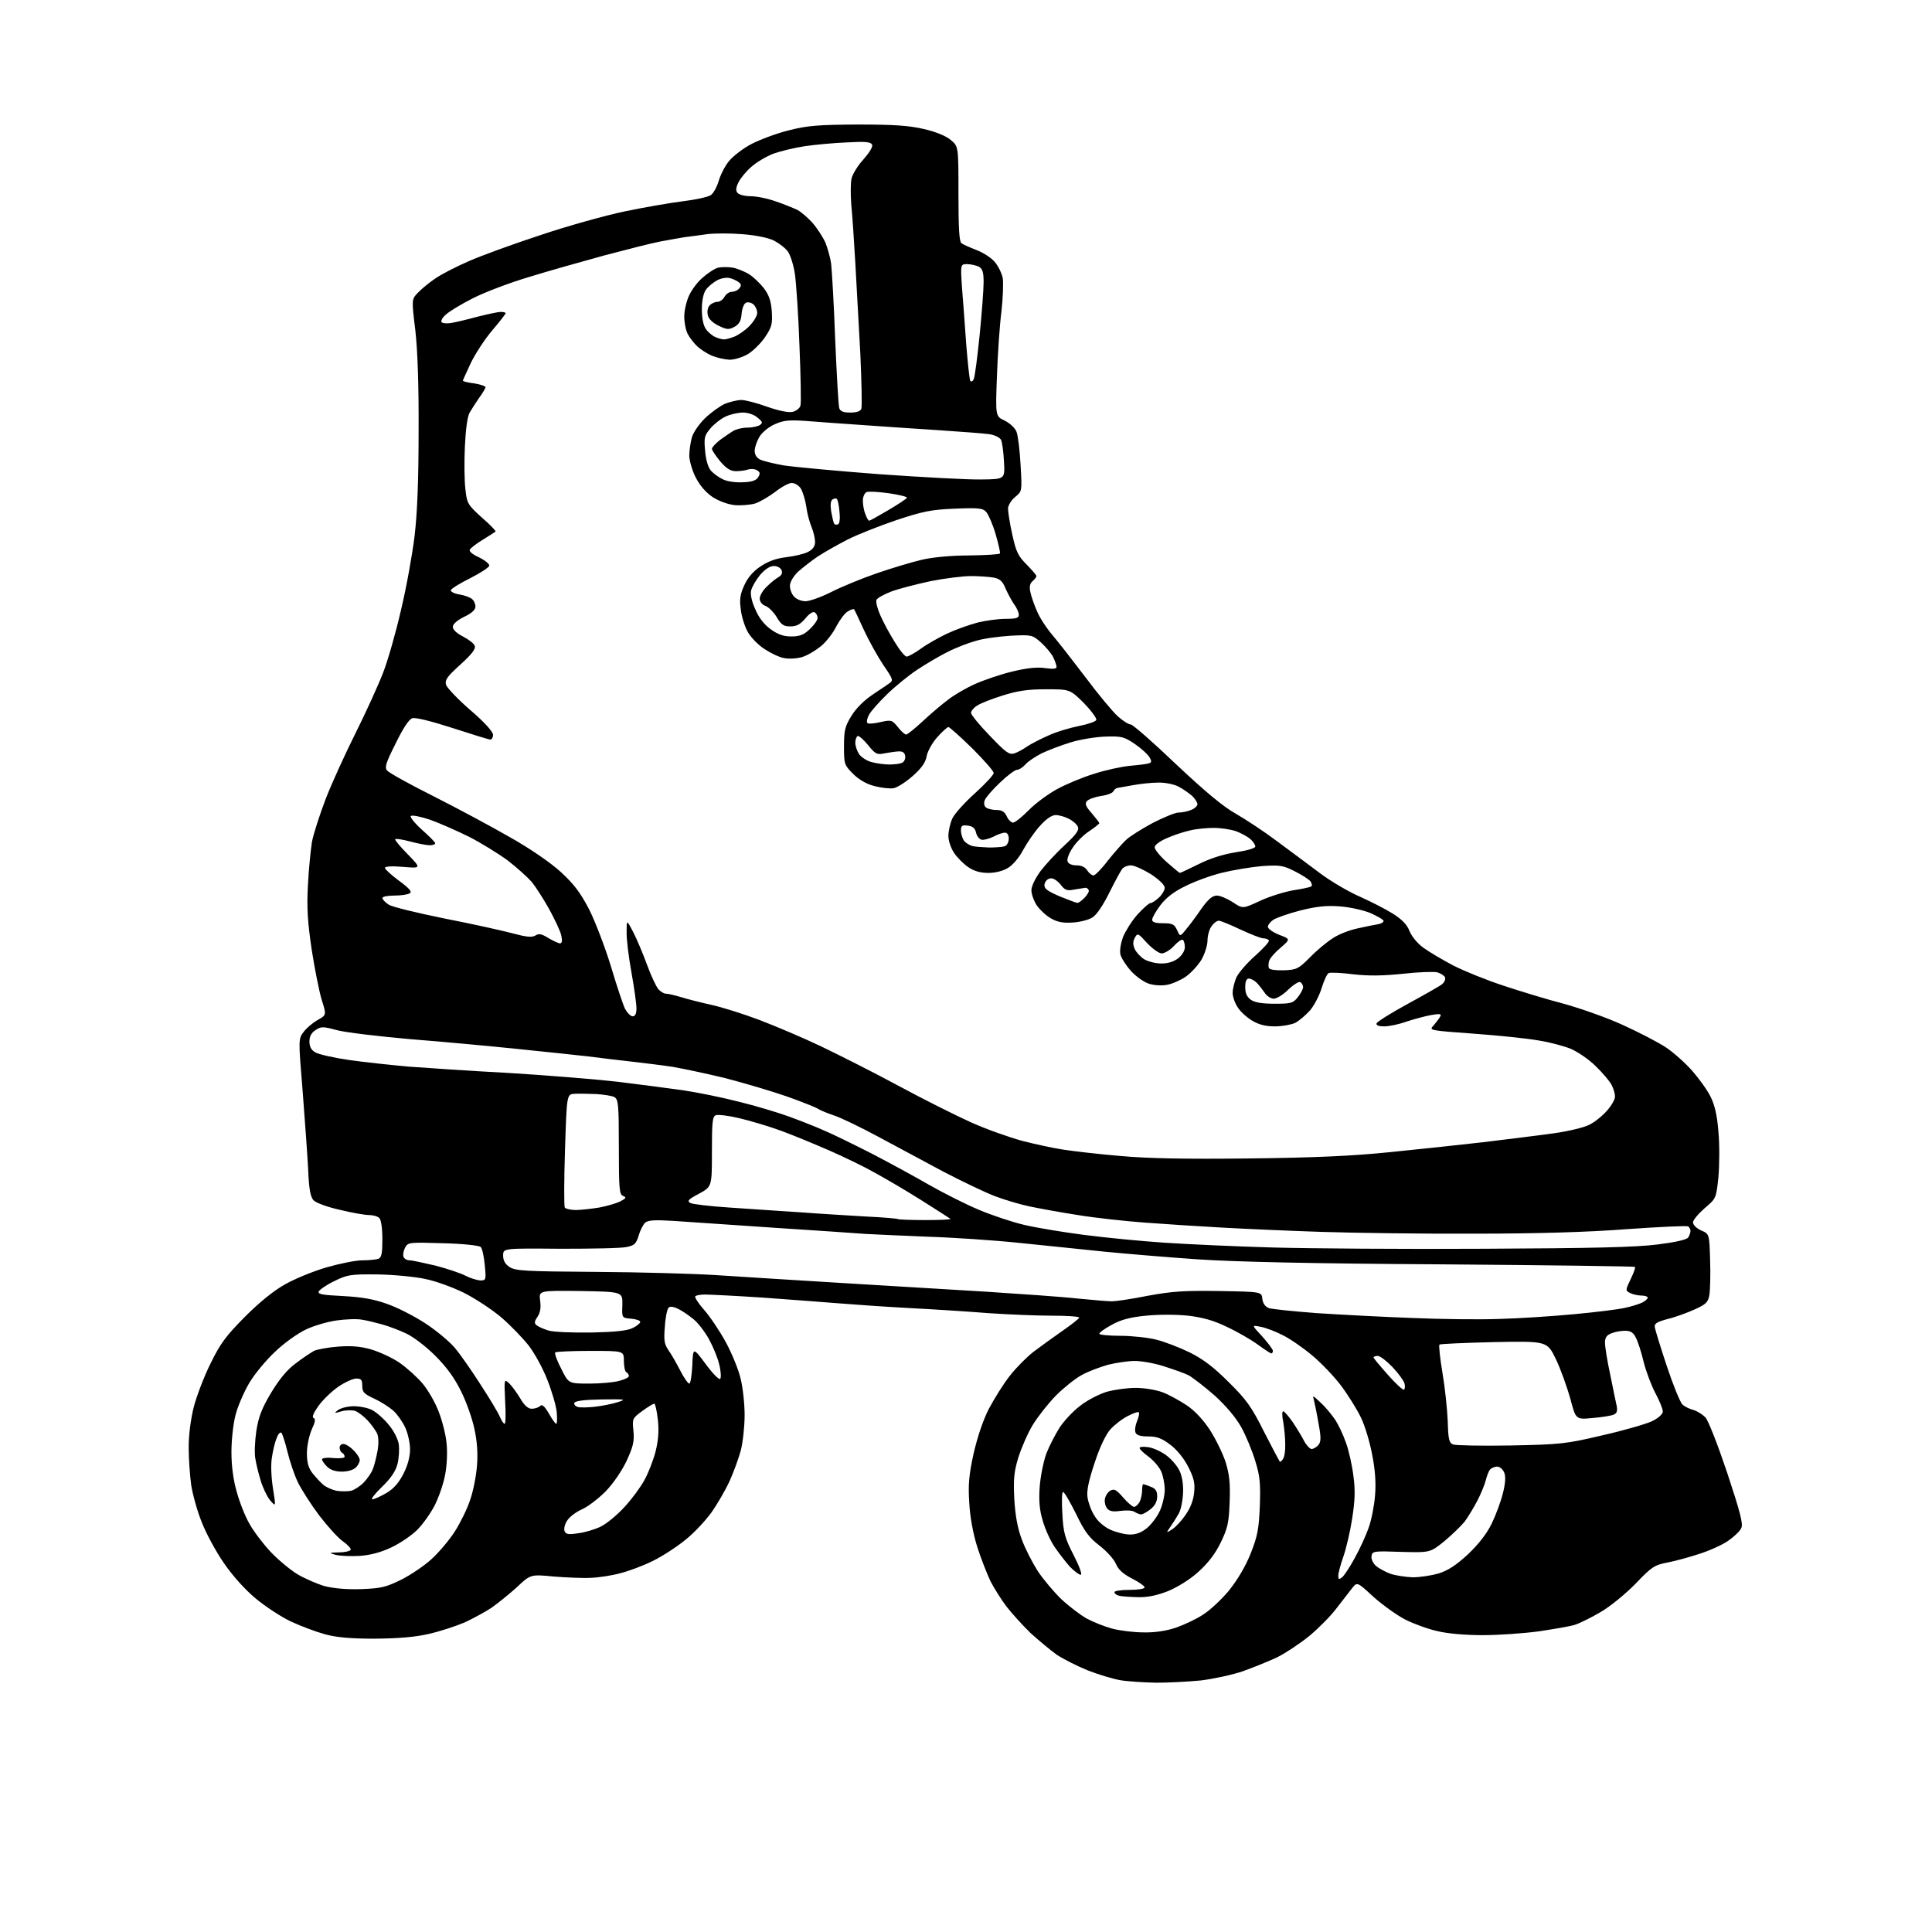 <?xml version="1.0" encoding="UTF-8" standalone="no"?>
<svg 
  version="1.1" 
  xmlns="http://www.w3.org/2000/svg" 
  xmlns:xlink="http://www.w3.org/1999/xlink" 
  xmlns:svg="http://www.w3.org/2000/svg"
  xmlns:rdf="http://www.w3.org/1999/02/22-rdf-syntax-ns#"
  xmlns:cc="http://creativecommons.org/ns#"
  xmlns:dc="http://purl.org/dc/elements/1.1/"
  viewBox="0 0 768 768"
  width="768"
  height="768"
>
<style>svg {background-color: white; }</style>"
<path stroke="none" fill="black" fill-rule="evenodd" d="M459.5,668.9C454.6,668.8 448.2,668.4 445.3,667.9C442.5,667.4 436.7,665.7 432.4,664.0C428.2,662.3 422.7,659.5 420.1,657.8C417.6,656.0 412.9,652.1 409.6,649.1C406.4,646.0 402.1,641.2 400.0,638.5C397.9,635.7 395.1,631.2 393.7,628.5C392.4,625.7 390.0,619.7 388.5,615.0C386.8,609.6 385.6,603.1 385.3,597.4C384.8,590.1 385.2,586.2 387.0,577.9C388.5,571.4 390.7,564.7 393.1,560.0C395.3,555.9 399.0,549.9 401.5,546.8C404.0,543.6 408.2,539.4 410.9,537.3C413.7,535.2 418.8,531.5 422.4,529.0C426.0,526.5 428.9,524.2 429.0,523.8C429.0,523.3 423.9,523.0 417.8,523.0C411.6,523.0 400.4,522.5 393.0,522.0C385.6,521.4 371.6,520.5 362.0,520.0C352.4,519.5 339.6,518.6 333.5,518.1C327.4,517.6 313.7,516.6 303.0,515.8C292.3,515.1 282.0,514.6 280.3,514.6C278.5,514.6 276.7,514.9 276.4,515.3C276.0,515.6 277.6,518.1 279.9,520.7C282.2,523.3 286.1,529.1 288.5,533.5C290.9,537.9 293.6,544.5 294.4,548.0C295.3,551.6 296.0,558.1 296.0,562.5C296.0,567.0 295.3,573.3 294.5,576.5C293.6,579.8 291.6,585.3 290.0,588.8C288.4,592.3 285.2,597.8 282.9,601.1C280.6,604.3 276.0,609.3 272.6,612.0C269.2,614.8 263.4,618.6 259.5,620.5C255.7,622.4 249.8,624.6 246.5,625.4C243.2,626.3 238.0,627.1 235.0,627.2C232.0,627.4 225.3,627.1 220.2,626.7C210.9,625.8 210.9,625.8 205.4,631.0C202.3,633.8 197.8,637.4 195.4,639.1C193.0,640.7 188.2,643.3 184.8,644.9C181.3,646.4 174.9,648.5 170.5,649.5C164.9,650.8 158.4,651.3 149.0,651.4C139.2,651.4 133.7,650.9 129.0,649.6C125.4,648.6 119.3,646.3 115.5,644.5C111.7,642.7 105.3,638.5 101.5,635.3C97.2,631.7 92.3,626.2 88.9,621.2C85.8,616.7 81.9,609.5 80.2,605.1C78.4,600.7 76.6,594.1 76.0,590.3C75.5,586.6 75.0,579.9 75.0,575.4C75.0,570.5 75.8,564.2 77.0,559.4C78.1,555.1 81.1,547.2 83.7,542.0C87.6,534.0 89.8,531.1 97.4,523.4C103.3,517.5 108.9,513.0 113.4,510.5C117.3,508.3 124.6,505.3 129.8,503.8C135.0,502.3 141.4,501.0 144.0,501.0C146.7,501.0 149.5,500.7 150.4,500.4C151.7,499.9 152.0,498.2 152.0,492.6C152.0,488.3 151.5,484.9 150.8,484.2C150.1,483.5 148.3,483.0 146.7,483.0C145.1,483.0 139.8,482.1 135.0,480.9C130.0,479.8 125.5,478.1 124.6,477.1C123.4,475.7 122.8,472.6 122.5,464.9C122.2,459.2 121.2,445.2 120.3,433.7C118.6,413.1 118.6,413.0 120.7,410.2C121.8,408.7 124.3,406.6 126.2,405.5C129.8,403.5 129.8,403.5 127.9,397.5C126.9,394.2 125.1,385.2 123.9,377.5C122.3,366.6 121.9,360.9 122.4,352.0C122.7,345.7 123.5,337.9 124.0,334.7C124.6,331.5 127.1,323.8 129.5,317.5C131.9,311.3 137.3,299.5 141.4,291.3C145.5,283.1 150.4,272.3 152.3,267.4C154.2,262.5 157.4,251.3 159.4,242.5C161.5,233.8 163.9,220.5 164.8,213.1C165.9,203.8 166.4,190.6 166.4,171.5C166.5,153.1 166.0,139.3 165.1,131.3C163.6,119.0 163.6,119.0 166.1,116.4C167.4,115.0 170.5,112.4 172.9,110.8C175.3,109.1 181.3,106.0 186.4,103.8C191.4,101.6 204.3,96.9 215.0,93.4C225.7,89.8 240.8,85.6 248.5,84.0C256.2,82.4 266.6,80.6 271.5,80.0C276.5,79.4 281.4,78.3 282.5,77.6C283.6,76.9 285.0,74.3 285.7,71.9C286.4,69.5 288.2,65.9 289.9,63.9C291.5,62.0 295.5,58.9 298.8,57.2C302.1,55.5 308.7,53.0 313.6,51.8C321.1,49.9 325.3,49.6 341.0,49.5C355.5,49.5 361.2,49.9 367.3,51.3C372.1,52.4 376.2,54.1 378.0,55.7C381.0,58.2 381.0,58.2 381.0,77.0C381.0,90.8 381.3,96.0 382.2,96.7C382.9,97.2 385.6,98.4 388.2,99.4C390.8,100.4 394.1,102.5 395.4,104.1C396.8,105.7 398.2,108.6 398.6,110.5C398.9,112.4 398.7,118.4 398.1,123.7C397.4,129.1 396.6,140.7 396.3,149.5C395.7,165.5 395.7,165.5 399.4,167.2C401.5,168.3 403.5,170.1 404.1,171.7C404.7,173.3 405.4,179.2 405.7,184.9C406.3,195.3 406.3,195.3 403.6,197.5C402.0,198.8 400.8,200.8 400.7,202.1C400.7,203.4 401.4,208.1 402.4,212.5C403.9,219.4 404.7,221.0 408.1,224.4C410.2,226.6 412.0,228.6 412.0,229.0C412.0,229.4 411.3,230.3 410.5,231.0C409.4,231.9 409.1,233.2 409.6,235.4C409.9,237.0 411.1,240.4 412.2,242.9C413.2,245.4 416.0,249.7 418.4,252.5C420.7,255.2 426.7,262.9 431.7,269.5C436.7,276.2 442.4,283.0 444.4,284.8C446.4,286.6 448.7,288.0 449.5,288.0C450.3,288.0 458.4,295.1 467.5,303.8C479.2,314.8 486.3,320.7 491.3,323.5C495.3,325.8 502.6,330.6 507.5,334.3C512.5,338.0 520.2,343.7 524.7,347.1C529.1,350.4 536.3,354.6 540.7,356.5C545.0,358.4 550.8,361.4 553.7,363.2C557.3,365.5 559.3,367.5 560.3,370.1C561.2,372.3 563.5,375.1 565.9,376.8C568.1,378.4 573.5,381.6 577.7,383.8C582.0,386.0 590.9,389.6 597.6,391.8C604.2,394.0 615.0,397.3 621.6,399.0C628.1,400.8 638.7,404.5 645.0,407.4C651.4,410.3 659.1,414.3 662.3,416.4C665.4,418.5 670.1,422.7 672.8,425.8C675.5,428.9 678.8,433.5 680.0,436.0C681.6,439.2 682.6,443.3 683.1,449.9C683.6,455.1 683.5,463.2 683.1,467.9C682.2,476.4 682.2,476.4 677.6,480.3C675.1,482.5 673.0,485.0 673.0,485.9C673.0,486.9 674.4,488.3 676.2,489.1C679.5,490.5 679.5,490.5 679.8,501.0C680.0,506.8 679.8,513.0 679.5,514.8C679.0,517.7 678.1,518.5 673.7,520.5C670.8,521.8 666.0,523.6 663.0,524.3C658.6,525.5 657.6,526.1 657.8,527.6C658.0,528.7 660.1,535.6 662.6,543.1C665.1,550.6 667.9,557.5 668.8,558.3C669.7,559.2 671.7,560.1 673.2,560.5C674.6,560.9 676.7,562.2 677.9,563.4C679.1,564.7 682.8,574.2 686.6,585.5C691.7,600.9 693.0,605.8 692.2,607.4C691.7,608.6 689.4,610.8 687.1,612.4C684.9,614.0 679.8,616.3 675.8,617.6C671.9,618.9 666.1,620.5 663.0,621.1C657.7,622.1 656.6,622.8 650.2,629.5C646.2,633.6 640.1,638.6 636.3,640.8C632.6,643.0 627.9,645.3 626.0,645.9C624.1,646.5 617.6,647.6 611.6,648.5C605.6,649.3 595.6,650.0 589.4,650.0C582.7,650.0 575.4,649.4 571.4,648.4C567.7,647.6 562.0,645.5 558.6,643.8C555.3,642.1 549.6,638.0 546.0,634.8C539.5,628.8 539.5,628.8 537.5,631.3C536.4,632.7 533.6,636.3 531.3,639.3C529.0,642.4 524.1,647.3 520.5,650.3C516.8,653.3 511.1,657.1 507.7,658.8C504.3,660.4 498.1,662.9 493.9,664.4C489.7,665.8 482.3,667.4 477.4,668.0C472.5,668.5 464.4,668.9 459.5,668.9zM454.6,648.9C459.2,649.0 463.7,648.3 467.5,647.0C470.7,645.9 475.6,643.6 478.3,641.8C481.0,640.1 485.6,635.8 488.5,632.3C491.8,628.2 495.0,622.9 497.1,617.7C499.9,610.6 500.4,608.0 500.8,598.8C501.1,589.8 500.9,586.9 499.0,580.8C497.8,576.8 495.3,570.7 493.4,567.3C491.2,563.4 487.4,558.9 482.8,554.7C478.8,551.2 474.1,547.6 472.5,546.7C470.9,545.9 466.4,544.3 462.6,543.1C458.9,541.9 453.7,541.0 451.1,541.0C448.5,541.0 443.8,541.7 440.5,542.5C437.3,543.4 432.5,545.2 430.0,546.6C427.4,548.0 422.8,551.7 419.7,554.8C416.6,558.0 412.5,563.2 410.5,566.5C408.5,569.8 406.0,575.6 404.8,579.4C403.1,585.0 402.8,587.9 403.2,595.9C403.6,602.6 404.5,607.5 406.2,612.0C407.5,615.6 410.4,621.2 412.5,624.5C414.7,627.8 418.9,632.8 421.9,635.7C424.9,638.5 429.5,642.0 432.0,643.4C434.6,644.8 439.1,646.6 442.1,647.4C445.1,648.2 450.7,648.9 454.6,648.9zM452.2,634.9C449.1,634.8 445.7,634.6 444.8,634.3C443.8,634.1 443.0,633.4 443.0,632.9C443.0,632.4 445.7,632.0 449.0,632.0C452.3,632.0 455.0,631.6 455.0,631.0C455.0,630.5 452.8,628.9 450.0,627.5C446.5,625.7 444.6,624.0 443.6,621.7C442.9,619.9 440.0,616.7 437.2,614.5C433.0,611.3 431.2,609.0 427.8,601.9C425.4,597.1 423.1,593.1 422.6,593.1C422.1,593.0 422.0,596.8 422.3,601.7C422.7,609.3 423.3,611.4 426.8,618.2C429.1,622.7 430.3,626.0 429.6,626.0C428.9,626.0 427.0,624.5 425.3,622.8C423.7,621.0 420.9,617.4 419.2,614.9C417.5,612.4 415.4,607.7 414.5,604.5C413.2,600.2 412.9,596.5 413.3,591.0C413.6,586.9 414.8,581.0 415.9,577.9C417.1,574.8 419.5,570.2 421.2,567.5C422.9,564.9 426.5,561.0 429.3,558.9C432.0,556.7 436.7,554.3 439.8,553.3C443.0,552.4 448.2,551.7 451.5,551.7C454.8,551.7 459.5,552.5 462.0,553.4C464.5,554.3 468.8,556.7 471.7,558.6C475.0,560.8 478.4,564.5 481.0,568.5C483.3,572.1 486.1,577.8 487.2,581.2C488.7,586.1 489.1,589.6 488.8,597.1C488.5,605.5 488.0,607.5 485.2,613.3C483.0,617.8 480.1,621.5 476.3,624.9C473.0,627.9 468.1,630.9 464.3,632.5C459.9,634.2 456.3,635.0 452.2,634.9zM143.5,631.7C151.4,631.4 153.3,631.0 159.4,628.0C163.2,626.1 168.7,622.4 171.5,619.8C174.4,617.2 178.6,612.2 180.8,608.8C183.0,605.3 185.8,599.7 186.9,596.2C188.1,592.8 189.3,586.7 189.6,582.7C190.0,577.9 189.7,573.1 188.6,568.1C187.8,564.1 185.4,557.3 183.3,553.1C180.7,547.8 177.6,543.5 173.0,538.9C169.4,535.3 164.3,531.4 161.5,530.1C158.8,528.8 154.5,527.2 152.0,526.5C149.5,525.8 145.9,524.9 143.9,524.6C141.9,524.2 137.4,524.4 133.8,524.9C130.2,525.4 124.7,527.0 121.6,528.5C118.4,530.0 112.9,533.9 109.4,537.3C105.8,540.6 101.1,546.3 99.0,549.9C96.9,553.5 94.4,559.3 93.6,562.6C92.7,566.0 92.0,572.6 92.0,577.2C92.0,582.6 92.7,588.2 94.1,593.0C95.2,597.1 97.5,602.9 99.2,605.8C100.8,608.7 104.6,613.7 107.5,616.8C110.4,619.9 115.2,623.9 118.1,625.7C121.1,627.5 126.0,629.6 129.0,630.5C132.6,631.4 137.7,631.9 143.5,631.7zM533.5,627.0C534.3,626.4 536.6,622.9 538.5,619.4C540.5,615.8 543.0,610.4 544.1,607.2C545.2,604.1 546.3,598.4 546.6,594.5C547.0,589.8 546.7,584.5 545.5,578.5C544.6,573.5 542.6,566.8 541.0,563.5C539.4,560.2 535.8,554.4 533.0,550.7C530.2,547.0 525.0,541.6 521.5,538.7C517.9,535.7 512.7,532.1 509.8,530.7C506.9,529.2 502.9,527.7 501.0,527.4C497.5,526.7 497.5,526.7 501.8,531.3C504.1,533.9 506.0,536.4 506.0,537.0C506.0,537.5 505.7,538.0 505.4,538.0C505.0,538.0 502.6,536.4 500.0,534.5C497.4,532.6 491.9,529.4 487.8,527.5C482.5,524.9 478.1,523.7 472.3,523.0C467.4,522.5 460.7,522.5 455.6,523.0C449.3,523.6 445.6,524.6 442.0,526.6C439.2,528.1 437.0,529.7 437.0,530.2C437.0,530.6 440.7,531.0 445.3,531.0C449.8,531.0 456.3,531.7 459.5,532.5C462.8,533.3 468.8,535.6 472.9,537.6C478.3,540.3 482.4,543.4 488.4,549.4C495.4,556.3 497.5,559.2 502.4,569.0C505.6,575.3 508.5,580.7 508.7,581.0C508.9,581.2 509.5,580.8 510.0,580.0C510.6,579.2 511.0,576.5 510.9,574.0C510.9,571.5 510.5,567.6 510.1,565.2C509.6,562.9 509.6,561.0 510.1,561.0C510.5,561.0 512.2,562.9 513.8,565.2C515.4,567.6 517.5,571.0 518.4,572.8C519.3,574.5 520.7,576.0 521.4,576.0C522.1,576.0 523.3,575.3 524.1,574.4C525.1,573.1 525.2,571.6 524.2,566.2C523.6,562.5 522.7,558.4 522.4,557.0C521.7,554.5 521.7,554.5 524.8,557.4C526.6,559.0 529.1,562.0 530.5,564.0C531.9,566.0 533.9,570.2 535.0,573.4C536.2,576.6 537.5,582.6 538.0,586.7C538.8,592.6 538.6,596.6 537.5,603.7C536.7,608.9 535.1,615.7 534.0,618.8C532.9,621.9 532.0,625.3 532.0,626.3C532.0,627.9 532.3,628.0 533.5,627.0zM561.6,627.0C564.4,627.0 569.0,626.3 571.8,625.5C575.6,624.3 578.7,622.3 583.5,617.9C587.8,613.8 591.0,609.7 593.0,605.6C594.6,602.3 596.6,596.9 597.4,593.7C598.4,589.7 598.6,587.1 598.0,585.5C597.4,584.0 596.2,583.0 595.1,583.0C594.1,583.0 592.8,583.6 592.3,584.2C591.7,584.9 591.0,586.9 590.6,588.5C590.2,590.1 588.7,593.8 587.3,596.5C585.9,599.2 583.6,603.0 582.2,604.9C580.7,606.7 577.1,610.2 574.1,612.7C568.5,617.2 568.5,617.2 557.0,616.9C546.0,616.5 545.5,616.6 545.2,618.6C545.0,619.7 545.8,621.4 546.9,622.4C548.0,623.4 550.6,624.8 552.7,625.6C554.8,626.3 558.8,626.9 561.6,627.0zM142.9,618.5C139.4,618.7 135.2,618.5 133.5,618.1C130.6,617.3 130.7,617.2 134.7,617.1C137.0,617.1 139.1,616.6 139.4,616.1C139.7,615.7 138.3,614.1 136.3,612.7C134.3,611.3 130.1,606.6 126.8,602.3C123.6,598.0 119.8,592.1 118.4,589.2C117.0,586.3 115.2,580.9 114.3,577.2C113.4,573.5 112.3,570.1 111.9,569.6C111.4,569.1 110.6,570.0 110.0,571.6C109.3,573.2 108.5,576.6 108.1,579.3C107.6,582.1 107.8,587.1 108.5,591.6C109.7,599.1 109.7,599.1 107.3,596.3C106.1,594.8 104.4,591.2 103.6,588.5C102.8,585.8 101.8,581.9 101.5,579.8C101.1,577.8 101.3,572.9 101.9,568.8C102.8,563.1 104.1,559.8 107.8,553.6C111.0,548.3 114.1,544.5 117.5,542.0C120.2,539.9 123.6,537.7 124.8,537.0C126.1,536.4 130.4,535.6 134.4,535.3C139.5,534.9 143.3,535.2 147.5,536.4C150.8,537.4 155.9,539.7 158.8,541.7C161.7,543.7 165.8,547.4 168.0,550.0C170.2,552.6 173.1,557.7 174.4,561.2C175.8,564.8 177.2,570.3 177.5,573.6C177.9,576.9 177.7,582.3 177.0,585.9C176.4,589.5 174.5,595.0 172.9,598.2C171.3,601.4 168.1,605.9 165.9,608.1C163.6,610.4 159.0,613.5 155.6,615.1C151.4,617.1 147.2,618.2 142.9,618.5zM229.8,609.5C232.4,609.2 236.4,608.0 238.7,606.9C241.0,605.8 245.3,602.3 248.2,599.1C251.1,596.0 254.7,591.1 256.2,588.3C257.7,585.6 259.7,580.5 260.6,577.0C261.7,572.5 262.0,568.8 261.5,564.3C261.1,560.9 260.5,558.0 260.1,558.0C259.6,558.0 257.5,559.3 255.3,560.9C251.4,563.8 251.3,563.9 251.8,568.8C252.2,573.0 251.7,575.0 249.1,580.7C247.2,584.7 243.8,589.7 240.7,592.9C237.8,595.8 233.6,599.0 231.3,600.0C229.0,601.0 226.4,603.0 225.5,604.4C224.5,605.8 224.1,607.7 224.4,608.6C224.9,609.9 225.9,610.1 229.8,609.5zM449.2,610.0C451.7,610.0 453.8,609.2 456.1,607.3C457.8,605.8 460.1,602.8 461.1,600.5C462.1,598.3 463.0,594.5 463.0,592.2C463.0,589.8 462.3,586.4 461.5,584.7C460.6,582.9 458.4,580.4 456.5,579.0C454.6,577.6 453.0,576.1 453.0,575.6C453.0,575.1 454.6,575.0 456.6,575.3C458.6,575.6 461.7,577.1 463.6,578.5C465.5,579.9 467.8,582.5 468.7,584.3C469.8,586.3 470.4,589.6 470.3,593.1C470.2,596.2 469.5,600.0 468.6,601.6C467.7,603.2 466.2,605.6 465.2,607.0C463.5,609.5 463.5,609.5 466.0,607.9C467.4,607.0 469.8,604.4 471.4,602.0C473.3,599.3 474.5,596.0 474.7,593.1C475.1,589.5 474.5,587.3 472.3,583.0C470.6,579.7 467.8,576.2 465.2,574.3C461.8,571.7 459.9,571.0 456.4,571.0C453.3,571.0 451.8,570.5 451.4,569.5C451.0,568.6 451.3,566.6 452.0,564.9C452.7,563.3 453.0,561.7 452.7,561.4C452.4,561.1 450.4,561.8 448.3,562.9C446.1,564.0 443.0,566.4 441.3,568.3C439.5,570.4 437.1,575.4 435.1,581.6C432.8,588.5 431.9,592.6 432.3,595.2C432.6,597.3 433.8,600.6 435.1,602.6C436.4,604.8 439.0,607.0 441.4,608.1C443.7,609.1 447.2,610.0 449.2,610.0zM453.6,602.0C453.0,602.0 451.8,601.5 451.0,601.0C450.2,600.4 447.7,600.3 445.4,600.6C442.5,601.0 441.0,600.8 440.1,599.6C439.4,598.8 439.0,597.1 439.2,595.9C439.4,594.7 440.3,593.2 441.3,592.6C442.9,591.7 443.7,592.1 446.4,595.2C448.2,597.3 450.2,599.0 450.8,599.0C451.4,599.0 452.4,598.1 453.0,597.1C453.5,596.0 454.0,594.0 454.0,592.6C454.0,591.2 454.2,590.0 454.4,590.0C454.7,590.0 456.0,590.4 457.4,591.0C459.4,591.7 460.0,592.7 460.0,594.9C460.0,596.9 459.1,598.5 457.4,599.9C455.9,601.1 454.2,602.0 453.6,602.0zM148.0,596.0C148.7,596.0 151.2,594.9 153.6,593.5C156.6,591.7 158.5,589.5 160.4,585.8C162.1,582.5 163.0,579.0 163.0,576.1C163.0,573.5 162.1,569.7 161.1,567.5C160.1,565.3 158.0,562.3 156.4,560.8C154.8,559.4 151.4,557.2 148.8,556.0C144.7,554.1 144.0,553.4 144.0,550.9C144.0,548.5 143.6,548.0 141.6,548.0C140.3,548.0 137.0,549.5 134.4,551.3C131.7,553.2 128.2,556.6 126.5,559.0C124.6,561.7 123.9,563.4 124.7,563.7C125.5,564.0 125.3,565.3 123.9,568.3C122.9,570.6 122.0,574.8 122.0,577.6C122.0,581.4 122.6,583.5 124.2,585.6C125.5,587.2 127.4,589.3 128.5,590.2C129.6,591.2 132.0,592.2 133.7,592.6C135.5,592.9 138.2,592.9 139.6,592.6C141.0,592.2 143.3,590.7 144.7,589.2C146.1,587.7 147.7,585.4 148.2,584.0C148.8,582.6 149.6,579.3 150.1,576.6C150.6,573.5 150.5,571.0 149.8,569.6C149.2,568.5 147.6,566.2 146.1,564.6C144.7,563.1 142.5,561.4 141.3,560.9C140.1,560.5 137.7,560.5 135.8,561.0C132.8,561.9 132.7,561.8 134.4,560.5C135.5,559.7 138.3,559.0 140.7,559.0C143.1,559.0 146.4,559.7 147.9,560.5C149.5,561.3 152.4,563.8 154.3,566.1C156.4,568.5 158.1,571.8 158.5,574.0C158.8,576.1 158.6,579.7 158.0,582.0C157.2,585.0 155.3,587.7 151.8,591.1C149.0,593.8 147.3,596.0 148.0,596.0zM135.9,585.0C133.3,585.0 131.3,584.3 130.0,583.0C128.9,581.9 128.0,580.6 128.0,580.1C128.0,579.6 130.0,579.3 132.5,579.6C135.0,579.8 137.0,579.6 137.0,579.1C137.0,578.5 136.6,577.8 136.0,577.5C135.4,577.2 135.0,576.2 135.0,575.4C135.0,574.6 135.7,574.0 136.5,574.0C137.4,574.0 139.2,575.1 140.5,576.5C141.9,577.8 143.0,579.6 143.0,580.4C143.0,581.2 142.3,582.6 141.4,583.4C140.5,584.3 138.2,585.0 135.9,585.0zM600.5,574.6C620.2,574.2 622.4,574.0 636.8,570.6C645.3,568.7 654.2,566.1 656.6,565.0C659.3,563.7 661.0,562.1 661.0,561.1C661.0,560.1 659.7,556.9 658.1,553.9C656.5,550.9 654.4,545.4 653.4,541.5C652.5,537.6 651.1,533.3 650.3,531.8C649.3,529.7 648.2,529.0 646.0,529.0C644.4,529.0 642.0,529.4 640.6,530.0C638.7,530.7 638.0,531.7 638.0,533.7C638.0,535.3 638.9,541.0 640.1,546.5C641.2,552.0 642.4,557.7 642.7,559.1C643.0,561.0 642.7,561.9 641.3,562.4C640.3,562.8 636.6,563.4 632.9,563.7C626.4,564.3 626.4,564.3 624.2,555.9C622.9,551.3 620.4,544.3 618.5,540.3C615.0,533.1 615.0,533.1 593.9,533.5C582.2,533.8 572.5,534.2 572.2,534.5C571.9,534.8 572.4,539.8 573.4,545.7C574.4,551.6 575.3,560.2 575.5,564.9C575.7,572.1 576.0,573.5 577.6,574.2C578.6,574.6 589.0,574.8 600.5,574.6zM200.6,566.0C201.0,566.0 201.1,562.0 200.8,557.0C200.4,548.2 200.4,548.1 202.3,549.8C203.3,550.7 205.3,553.4 206.7,555.7C208.4,558.7 209.9,560.0 211.4,560.0C212.6,560.0 214.1,559.5 214.7,558.9C215.5,558.1 216.4,558.9 218.2,561.9C219.4,564.1 220.8,566.0 221.1,566.0C221.5,566.0 221.5,563.9 221.3,561.2C221.0,558.6 219.3,552.8 217.5,548.3C215.7,543.7 212.3,537.6 210.1,534.8C207.8,531.9 203.0,526.9 199.4,523.8C195.8,520.7 189.1,516.3 184.6,514.0C180.2,511.8 173.1,509.2 169.0,508.4C164.9,507.5 156.3,506.7 150.0,506.6C139.3,506.5 138.1,506.7 132.8,509.3C129.7,510.8 127.0,512.7 126.7,513.4C126.3,514.5 128.4,514.8 136.3,515.2C143.8,515.6 148.5,516.4 153.8,518.3C157.9,519.7 164.7,523.2 169.0,526.0C173.3,528.8 178.6,533.2 180.8,535.8C183.0,538.4 187.6,545.0 191.1,550.5C194.7,556.0 198.1,561.7 198.7,563.2C199.4,564.8 200.2,566.0 200.6,566.0zM236.5,559.2C239.2,558.9 243.3,558.1 245.5,557.4C249.2,556.2 248.8,556.2 239.1,556.3C232.2,556.4 228.5,556.9 228.3,557.7C228.1,558.3 228.7,559.0 229.7,559.3C230.7,559.6 233.8,559.5 236.5,559.2zM558.1,552.4C558.5,552.2 558.6,551.0 558.3,549.9C557.9,548.7 555.8,545.8 553.5,543.4C551.2,541.0 548.6,539.0 547.7,539.0C546.8,539.0 546.0,539.3 546.0,539.6C546.0,539.9 548.6,543.0 551.7,546.5C554.8,550.0 557.7,552.7 558.1,552.4zM234.3,550.0C238.8,550.0 244.2,549.5 246.2,548.9C248.3,548.4 250.0,547.5 250.0,547.0C250.0,546.5 249.6,545.8 249.0,545.5C248.4,545.2 248.0,543.1 248.0,540.9C248.0,537.0 248.0,537.0 234.7,537.0C227.3,537.0 221.1,537.3 220.7,537.6C220.4,538.0 221.4,540.9 223.1,544.1C226.0,550.0 226.0,550.0 234.3,550.0zM274.0,550.0C274.5,550.0 275.0,546.7 275.2,542.8C275.5,535.5 275.5,535.5 280.5,542.2C283.2,545.9 285.8,548.6 286.3,548.1C286.7,547.7 286.6,545.1 285.9,542.4C285.3,539.7 283.4,535.2 281.8,532.3C280.2,529.4 277.5,525.9 275.8,524.5C274.1,523.1 271.4,521.2 269.8,520.4C267.8,519.4 266.4,519.2 265.8,519.8C265.2,520.4 264.5,523.7 264.3,527.3C263.8,532.8 264.1,534.3 265.7,536.7C266.8,538.2 268.9,541.9 270.4,544.8C271.8,547.6 273.5,550.0 274.0,550.0zM235.0,529.7C244.4,529.5 249.4,529.0 251.5,527.9C253.2,527.1 254.5,526.0 254.5,525.5C254.5,524.9 252.9,524.4 250.9,524.2C247.2,523.9 247.2,523.9 247.4,518.7C247.5,513.5 247.5,513.5 230.8,513.2C214.2,513.0 214.2,513.0 214.7,517.0C215.1,519.7 214.8,521.7 213.7,523.4C212.4,525.3 212.3,526.0 213.3,526.8C214.0,527.4 216.1,528.3 218.0,528.9C219.9,529.5 227.6,529.8 235.0,529.7zM596.0,524.3C604.0,524.1 617.4,523.2 625.9,522.4C634.4,521.6 643.4,520.5 645.9,519.9C648.4,519.4 651.5,518.4 652.8,517.8C654.0,517.2 655.0,516.3 655.0,515.8C655.0,515.4 653.8,515.0 652.4,515.0C651.0,515.0 649.0,514.5 648.0,514.0C646.1,513.0 646.1,512.9 648.2,508.5C649.4,506.0 650.2,503.9 649.9,503.6C649.7,503.4 615.3,502.9 573.5,502.6C521.4,502.3 490.7,501.6 476.0,500.6C464.2,499.8 447.8,498.4 439.5,497.6C431.2,496.7 415.9,495.2 405.5,494.1C395.1,493.0 378.4,491.9 368.5,491.6C358.6,491.2 347.6,490.7 344.0,490.5C340.4,490.2 323.8,489.1 307.0,488.0C290.2,486.8 272.4,485.7 267.3,485.3C260.5,484.9 257.7,485.0 256.5,486.0C255.7,486.7 254.5,489.0 253.9,491.1C252.9,494.4 252.2,495.1 249.1,495.7C247.1,496.2 235.3,496.4 222.8,496.4C200.0,496.2 200.0,496.2 200.0,499.1C200.0,501.1 200.8,502.5 202.6,503.7C205.0,505.2 208.9,505.4 236.9,505.6C254.3,505.7 275.9,506.3 285.0,506.9C294.1,507.5 316.4,508.9 334.5,510.0C352.6,511.1 378.8,512.7 392.5,513.5C406.2,514.4 422.4,515.5 428.5,516.2C434.6,516.8 440.6,517.3 442.0,517.3C443.4,517.3 449.8,516.4 456.2,515.1C466.0,513.3 470.7,513.0 484.7,513.2C501.5,513.5 501.5,513.5 501.8,516.3C502.0,518.1 502.9,519.4 504.4,520.0C505.6,520.4 514.3,521.3 523.6,522.0C532.9,522.6 549.7,523.5 561.0,523.9C572.3,524.4 588.0,524.6 596.0,524.3zM190.9,509.0C193.2,509.0 193.3,508.8 192.7,502.9C192.4,499.5 191.7,496.3 191.1,495.7C190.5,495.1 184.0,494.4 176.1,494.2C162.6,493.8 162.2,493.8 161.0,496.0C160.4,497.2 160.1,498.8 160.4,499.6C160.7,500.4 161.8,501.0 162.8,501.0C163.8,501.0 168.4,502.0 173.1,503.1C177.7,504.3 183.1,506.1 185.0,507.1C186.9,508.1 189.6,508.9 190.9,509.0zM590.0,496.4C633.2,496.2 650.3,495.8 658.9,494.7C666.1,493.8 670.5,492.8 671.1,491.9C671.6,491.1 672.0,490.0 672.0,489.3C672.0,488.7 671.6,487.8 671.0,487.5C670.5,487.2 659.6,487.7 646.8,488.6C631.3,489.8 610.9,490.4 586.0,490.4C565.4,490.5 538.1,490.1 525.5,489.7C512.9,489.3 495.1,488.5 486.0,488.0C476.9,487.5 463.0,486.6 455.0,486.0C447.0,485.4 435.1,484.1 428.5,483.0C421.9,482.0 413.3,480.4 409.4,479.6C405.5,478.8 399.2,476.9 395.5,475.5C391.8,474.1 382.6,469.7 375.1,465.8C367.6,461.8 355.9,455.5 349.0,451.8C342.1,448.1 334.3,444.3 331.5,443.4C328.8,442.5 326.0,441.3 325.4,440.9C324.8,440.4 319.1,438.1 312.9,435.9C306.6,433.7 295.4,430.4 288.0,428.5C280.6,426.7 271.4,424.8 267.5,424.1C263.6,423.5 256.2,422.6 251.0,422.0C245.8,421.4 237.9,420.5 233.5,419.9C229.1,419.4 216.7,418.1 206.0,417.0C195.3,415.9 176.1,414.1 163.3,413.1C150.5,412.0 137.3,410.4 133.9,409.5C128.4,408.0 127.6,408.0 125.4,409.5C123.8,410.5 123.0,412.0 123.0,414.0C123.0,416.0 123.7,417.4 125.3,418.3C126.5,419.1 132.7,420.5 139.0,421.4C145.3,422.3 155.9,423.4 162.5,424.0C169.1,424.5 186.8,425.7 201.9,426.5C216.9,427.4 236.5,429.0 245.4,430.0C254.2,431.1 266.0,432.6 271.5,433.4C277.0,434.2 286.9,436.2 293.5,437.9C300.1,439.5 309.1,442.2 313.5,443.8C317.9,445.4 324.3,447.9 327.6,449.4C331.0,450.8 339.5,455.0 346.6,458.6C353.7,462.3 364.0,467.9 369.5,471.1C375.0,474.2 383.8,478.7 389.1,480.9C394.3,483.1 402.4,485.8 407.1,486.9C411.7,488.0 422.5,489.8 431.0,490.9C439.5,492.0 453.9,493.4 463.0,494.0C472.1,494.6 491.4,495.5 506.0,495.9C520.6,496.3 558.4,496.6 590.0,496.4zM367.8,485.0C373.6,485.0 378.1,484.8 377.8,484.5C377.6,484.3 372.4,481.0 366.4,477.2C360.4,473.4 352.0,468.5 347.8,466.2C343.6,463.8 335.5,459.9 329.8,457.4C324.1,454.9 315.4,451.3 310.5,449.5C305.6,447.7 298.1,445.5 293.9,444.5C289.7,443.5 285.5,443.0 284.6,443.3C283.2,443.8 283.0,445.9 283.0,457.8C283.0,471.7 283.0,471.7 277.9,474.5C273.7,476.7 273.0,477.4 274.4,478.2C275.3,478.7 282.2,479.5 289.7,480.0C297.3,480.5 310.0,481.4 318.0,481.9C326.0,482.5 337.9,483.2 344.5,483.6C351.1,483.9 356.7,484.4 356.9,484.6C357.1,484.8 362.1,485.0 367.8,485.0zM228.9,481.0C230.9,481.0 235.2,480.5 238.3,480.0C241.4,479.4 245.2,478.3 246.7,477.5C248.9,476.3 249.1,476.0 247.7,475.4C246.2,474.9 246.0,472.7 246.0,455.9C246.0,439.0 245.8,437.0 244.2,436.1C243.3,435.6 240.0,435.1 237.0,434.9C234.0,434.8 230.1,434.7 228.4,434.8C225.3,435.0 225.3,435.0 224.6,457.0C224.2,469.1 224.2,479.4 224.5,480.0C224.8,480.5 226.8,481.0 228.9,481.0zM496.5,460.5C522.9,460.2 537.8,459.5 552.5,458.0C563.5,456.9 580.4,455.1 590.0,454.0C599.6,452.8 612.1,451.3 617.7,450.5C623.4,449.7 629.7,448.2 631.8,447.1C634.0,446.0 637.1,443.5 638.8,441.5C640.6,439.5 642.0,437.0 642.0,435.9C642.0,434.8 641.4,432.7 640.6,431.2C639.8,429.7 637.0,426.4 634.3,423.8C631.7,421.2 627.3,418.2 624.6,417.0C622.0,415.9 616.1,414.3 611.6,413.6C607.2,412.8 595.5,411.6 585.8,410.9C568.0,409.6 568.0,409.6 569.9,407.6C570.9,406.4 572.1,404.9 572.5,404.1C573.1,403.0 572.4,402.9 568.9,403.5C566.6,403.9 562.2,405.1 559.1,406.1C556.1,407.2 552.1,408.0 550.3,408.0C548.0,408.0 547.0,407.6 547.2,406.8C547.5,406.1 553.1,402.6 559.7,399.0C566.3,395.4 572.5,391.9 573.3,391.2C574.2,390.4 574.7,389.3 574.4,388.5C574.1,387.8 572.7,386.9 571.3,386.5C569.9,386.2 563.7,386.4 557.6,387.1C549.7,387.9 544.0,388.0 538.0,387.3C533.3,386.7 528.9,386.5 528.2,386.8C527.6,387.0 526.3,389.7 525.4,392.7C524.5,395.7 522.4,399.7 520.8,401.6C519.1,403.5 516.4,405.8 514.9,406.6C513.4,407.3 509.7,408.0 506.8,408.0C503.0,408.0 500.4,407.3 497.7,405.7C495.6,404.4 493.0,402.1 492.0,400.4C490.9,398.8 490.0,396.2 490.0,394.7C490.0,393.1 490.7,390.2 491.6,388.3C492.6,386.4 495.9,382.6 499.1,379.8C502.3,376.9 504.7,374.3 504.4,373.8C504.1,373.4 503.1,373.0 502.2,373.0C501.2,373.0 497.2,371.4 493.1,369.5C489.1,367.6 485.2,366.0 484.5,366.0C483.7,366.0 482.4,367.0 481.6,368.2C480.7,369.4 480.0,372.0 480.0,373.9C480.0,375.8 478.9,379.2 477.6,381.5C476.2,383.8 473.4,386.8 471.3,388.3C469.2,389.7 465.8,391.2 463.8,391.5C461.8,391.9 458.6,391.7 456.6,391.0C454.7,390.4 451.5,388.1 449.6,386.0C447.6,383.8 445.8,380.9 445.4,379.5C445.0,378.0 445.5,375.1 446.4,372.5C447.4,370.1 449.9,366.1 452.1,363.6C454.4,361.1 456.7,359.0 457.3,359.0C457.9,359.0 459.4,358.0 460.7,356.8C462.0,355.6 463.0,353.8 463.0,352.9C463.0,351.8 460.8,349.7 457.5,347.5C454.4,345.6 450.9,344.0 449.6,344.0C448.3,344.0 446.7,344.6 446.1,345.4C445.5,346.1 443.2,350.4 441.0,354.8C438.7,359.5 436.0,363.6 434.4,364.6C433.0,365.6 429.5,366.5 426.7,366.7C422.9,367.0 420.5,366.6 418.0,365.2C416.1,364.2 413.5,361.8 412.2,360.0C411.0,358.2 410.0,355.5 410.0,353.9C410.0,352.3 411.5,349.2 413.6,346.3C415.6,343.7 419.9,339.0 423.2,336.0C427.7,331.8 429.0,330.1 428.5,328.7C428.1,327.7 426.5,326.3 424.9,325.5C423.4,324.7 421.0,324.0 419.7,324.0C418.1,324.0 415.9,325.5 413.4,328.3C411.2,330.7 408.3,335.0 406.7,337.9C405.2,340.8 402.6,343.9 400.7,345.0C398.8,346.2 395.7,347.0 392.9,347.0C389.8,347.0 387.2,346.3 384.9,344.7C383.1,343.5 380.5,340.9 379.3,339.1C378.0,337.2 377.0,334.2 377.0,332.3C377.0,330.4 377.7,327.2 378.6,325.3C379.5,323.4 383.6,318.9 387.6,315.3C391.7,311.6 395.0,308.0 395.0,307.3C395.0,306.5 391.1,302.1 386.4,297.4C381.7,292.8 377.4,289.0 377.0,289.0C376.6,289.0 374.6,290.8 372.7,292.9C370.7,295.1 368.8,298.5 368.4,300.4C368.0,303.0 366.4,305.3 362.9,308.4C360.2,310.8 356.8,313.0 355.3,313.3C353.9,313.6 350.4,313.2 347.7,312.5C344.5,311.7 341.5,310.0 339.1,307.6C335.6,304.1 335.5,303.7 335.5,296.7C335.5,290.3 335.9,288.7 338.5,284.5C340.2,281.7 343.6,278.3 346.5,276.4C349.2,274.5 352.4,272.5 353.4,271.7C355.2,270.5 355.1,270.1 351.1,264.3C348.9,261.0 345.4,254.7 343.4,250.4C341.4,246.0 339.7,242.4 339.5,242.2C339.3,242.0 338.2,242.3 337.1,243.0C335.9,243.6 333.9,246.3 332.5,248.9C331.2,251.6 328.4,255.2 326.3,256.9C324.2,258.6 320.9,260.6 318.8,261.2C316.8,261.8 313.6,262.0 311.7,261.6C309.8,261.3 306.3,259.6 303.9,258.0C301.4,256.4 298.5,253.4 297.3,251.3C296.1,249.2 294.8,245.2 294.5,242.4C293.9,238.4 294.2,236.3 295.8,232.8C297.1,229.8 299.3,227.2 302.1,225.3C305.2,223.2 308.3,222.0 312.5,221.5C315.8,221.1 319.7,220.2 321.2,219.4C323.1,218.4 324.0,217.2 324.0,215.4C324.0,214.1 323.4,211.4 322.6,209.5C321.8,207.6 320.8,203.9 320.5,201.3C320.1,198.7 319.1,195.5 318.4,194.3C317.6,193.0 316.0,192.0 314.7,192.0C313.5,192.0 310.6,193.6 308.2,195.5C305.8,197.3 302.3,199.4 300.3,200.1C298.4,200.7 294.7,201.0 292.1,200.8C289.3,200.5 285.8,199.2 283.3,197.6C280.5,195.7 278.2,193.0 276.5,189.7C275.1,186.9 274.0,183.0 274.0,181.1C274.0,179.1 274.5,175.9 275.0,174.0C275.5,172.0 277.9,168.6 280.2,166.3C282.6,164.0 286.2,161.4 288.2,160.5C290.3,159.7 293.2,159.0 294.7,159.0C296.2,159.0 300.9,160.2 305.0,161.7C309.9,163.4 313.5,164.1 315.2,163.7C316.6,163.3 318.0,162.2 318.2,161.2C318.5,160.2 318.3,149.5 317.8,137.5C317.4,125.4 316.5,112.6 316.0,109.0C315.5,105.5 314.2,101.4 313.2,100.0C312.2,98.6 309.7,96.7 307.6,95.6C305.3,94.5 300.4,93.5 295.2,93.1C290.4,92.7 284.0,92.7 281.0,93.1C278.0,93.5 273.9,94.1 272.0,94.3C270.1,94.6 265.8,95.4 262.5,96.0C259.2,96.6 249.1,99.2 240.0,101.6C230.9,104.1 217.4,107.9 210.0,110.2C202.6,112.4 192.6,116.2 187.9,118.6C183.2,121.0 178.4,123.9 177.2,125.1C175.9,126.2 175.2,127.5 175.5,128.0C175.8,128.5 177.5,128.7 179.3,128.4C181.1,128.1 185.8,127.0 189.8,125.9C193.8,124.9 197.9,124.0 199.0,124.0C200.1,124.0 201.0,124.2 201.0,124.5C201.0,124.8 198.6,127.9 195.7,131.3C192.8,134.7 189.0,140.5 187.2,144.2C185.5,147.9 184.0,151.1 184.0,151.3C184.0,151.6 186.0,152.1 188.5,152.4C191.0,152.8 193.0,153.5 193.0,153.9C193.0,154.3 191.9,156.2 190.5,158.1C189.2,160.0 187.5,162.6 186.7,164.0C185.8,165.5 185.1,170.8 184.8,177.5C184.5,183.6 184.6,191.2 185.0,194.4C185.6,200.1 185.9,200.6 191.5,205.7C194.8,208.5 197.2,211.1 197.0,211.3C196.7,211.5 194.5,213.0 192.0,214.5C189.5,216.0 187.2,217.8 186.8,218.4C186.3,219.1 187.7,220.3 190.3,221.5C192.6,222.6 194.5,224.1 194.5,224.8C194.5,225.5 191.1,227.7 187.0,229.8C182.9,231.8 179.4,234.0 179.2,234.6C179.1,235.2 180.6,236.0 182.6,236.3C184.5,236.6 186.8,237.4 187.6,238.1C188.4,238.7 189.0,240.1 189.0,241.1C189.0,242.4 187.5,243.8 184.5,245.2C181.7,246.6 180.0,248.1 180.0,249.2C180.0,250.3 181.6,251.8 184.0,253.0C186.3,254.2 188.4,255.8 188.7,256.7C189.2,257.9 187.6,260.0 183.1,264.1C177.8,268.9 176.8,270.2 177.3,272.2C177.7,273.4 182.0,278.0 187.0,282.3C192.6,287.1 196.0,290.9 196.0,292.1C196.0,293.1 195.5,294.0 194.9,294.0C194.4,294.0 187.6,291.9 179.9,289.4C171.5,286.7 165.2,285.1 163.9,285.5C162.6,285.9 160.2,289.5 157.3,295.5C153.4,303.2 152.8,305.1 153.9,306.3C154.6,307.2 162.9,311.8 172.3,316.5C181.8,321.3 195.4,328.6 202.7,332.8C210.7,337.3 218.7,342.8 222.9,346.6C228.3,351.6 230.7,354.8 234.3,361.7C236.7,366.6 240.6,376.7 242.9,384.3C245.2,392.0 247.7,399.5 248.5,401.1C249.4,402.7 250.7,404.0 251.5,404.0C252.5,404.0 253.0,403.0 253.0,400.8C253.0,399.0 252.1,392.6 251.0,386.5C249.9,380.4 249.0,373.2 249.1,370.5C249.1,365.5 249.1,365.5 251.7,370.5C253.1,373.2 255.6,379.1 257.2,383.5C258.8,387.9 260.9,392.3 261.7,393.2C262.6,394.2 263.9,395.0 264.7,395.0C265.5,395.0 268.2,395.6 270.8,396.4C273.4,397.2 278.9,398.6 283.0,399.5C287.1,400.4 295.7,403.1 302.0,405.5C308.3,407.9 319.4,412.6 326.5,416.0C333.6,419.4 347.5,426.4 357.3,431.7C367.1,437.0 380.1,443.5 386.1,446.2C392.1,448.9 401.2,452.1 406.3,453.5C411.3,454.8 418.7,456.4 422.7,457.0C426.6,457.6 436.7,458.8 445.2,459.5C455.9,460.5 471.3,460.8 496.5,460.5zM506.6,399.0C513.2,399.0 514.0,398.8 515.9,396.4C517.1,394.9 518.0,393.1 518.0,392.4C518.0,391.7 517.5,390.8 516.9,390.4C516.3,390.1 514.2,391.4 512.1,393.4C510.1,395.4 507.5,397.0 506.3,397.0C505.2,397.0 503.5,395.9 502.7,394.6C501.8,393.3 500.4,391.5 499.5,390.6C498.6,389.7 497.2,389.0 496.4,389.0C495.5,389.0 495.0,390.1 495.0,392.4C495.0,394.9 495.7,396.3 497.2,397.4C498.7,398.5 501.7,399.0 506.6,399.0zM510.5,385.7C515.5,385.5 516.2,385.1 520.7,380.6C523.3,377.9 527.5,374.4 529.9,372.9C532.3,371.3 536.8,369.6 539.9,369.0C543.0,368.3 546.5,367.6 547.8,367.4C549.0,367.2 550.0,366.6 550.0,366.1C550.0,365.6 547.7,364.3 544.9,363.0C542.0,361.8 536.6,360.6 532.6,360.3C527.2,359.9 523.5,360.3 517.0,361.9C512.3,363.1 507.5,364.8 506.2,365.6C505.0,366.4 504.0,367.7 504.0,368.4C504.0,369.2 506.0,370.6 508.5,371.6C513.0,373.3 513.0,373.3 509.1,376.7C506.9,378.5 504.8,380.9 504.5,382.0C504.2,383.1 504.1,384.4 504.5,384.9C504.8,385.5 507.5,385.8 510.5,385.7zM461.6,383.0C464.3,383.0 466.6,382.3 468.4,380.9C469.9,379.7 471.0,377.9 471.0,376.5C471.0,375.2 470.6,373.9 470.2,373.6C469.7,373.3 468.1,374.4 466.6,376.1C465.1,377.7 462.9,379.0 461.8,379.0C460.7,379.0 458.1,377.1 456.0,374.9C452.4,370.9 452.2,370.8 451.1,372.8C450.3,374.3 450.3,375.5 451.1,377.3C451.7,378.6 453.4,380.4 454.8,381.3C456.3,382.2 459.4,383.0 461.6,383.0zM222.6,375.0C223.4,375.0 223.6,374.0 223.1,371.8C222.7,370.0 220.4,365.2 218.2,361.2C215.9,357.1 212.8,352.3 211.3,350.5C209.7,348.7 205.5,344.9 201.9,342.1C198.2,339.4 191.3,335.1 186.4,332.6C181.5,330.2 174.5,327.1 170.8,325.8C167.1,324.6 163.8,323.9 163.3,324.4C162.9,324.8 164.9,327.3 167.8,329.9C170.6,332.4 173.0,334.8 173.0,335.2C173.0,335.7 172.0,336.0 170.8,336.0C169.5,336.0 166.0,335.3 163.0,334.5C160.0,333.7 157.4,333.3 157.1,333.6C156.8,333.8 159.1,336.6 162.1,339.6C167.5,345.2 167.5,345.2 160.2,344.6C155.8,344.2 153.0,344.4 153.0,345.0C153.0,345.5 155.5,347.8 158.6,350.1C162.8,353.2 163.9,354.5 162.9,355.1C162.1,355.6 159.4,356.0 156.8,356.0C154.1,356.0 152.0,356.4 152.0,357.0C152.0,357.5 153.1,358.7 154.5,359.6C155.8,360.5 165.8,362.9 176.6,365.1C187.4,367.2 199.6,369.9 203.7,371.0C209.3,372.5 211.4,372.7 212.8,371.9C214.2,371.0 215.3,371.2 218.0,372.9C219.9,374.0 222.0,375.0 222.6,375.0zM471.5,369.4C472.9,367.8 475.6,364.1 477.6,361.2C480.3,357.4 482.0,356.0 483.7,356.0C485.0,356.0 487.8,357.2 490.0,358.6C494.0,361.3 494.0,361.3 500.9,358.1C504.7,356.3 510.7,354.5 514.1,353.9C517.5,353.4 520.7,352.7 521.2,352.4C521.7,352.1 521.5,351.2 520.9,350.3C520.2,349.5 517.4,347.7 514.6,346.3C510.0,344.0 508.8,343.8 501.5,344.3C497.1,344.7 489.9,345.9 485.5,347.0C481.1,348.1 474.6,350.5 471.1,352.3C466.7,354.4 463.5,356.9 461.3,359.8C459.5,362.2 458.0,364.8 458.0,365.6C458.0,366.6 459.3,367.0 462.3,367.0C466.1,367.0 466.8,367.4 467.9,369.7C469.1,372.4 469.1,372.4 471.5,369.4zM428.2,358.9C428.7,359.0 429.9,358.1 431.1,356.9C432.2,355.8 433.0,354.4 432.8,353.9C432.6,353.3 432.0,352.9 431.5,352.9C430.9,353.0 429.0,353.3 427.1,353.6C424.1,354.2 423.3,353.9 421.5,351.5C420.1,349.9 418.5,348.9 417.4,349.2C416.3,349.4 415.4,350.4 415.2,351.6C415.0,353.2 416.1,354.1 421.2,356.3C424.7,357.7 427.8,358.9 428.2,358.9zM434.7,348.0C435.3,348.0 437.9,345.4 440.3,342.2C442.8,339.1 446.1,335.3 447.6,333.9C449.2,332.4 454.0,329.4 458.3,327.1C462.6,324.9 467.2,323.0 468.5,323.0C469.8,323.0 472.0,322.6 473.4,322.0C474.8,321.5 476.0,320.4 476.0,319.7C476.0,319.0 475.0,317.4 473.8,316.3C472.5,315.2 470.1,313.5 468.3,312.6C466.5,311.7 462.9,311.0 460.3,311.1C457.7,311.1 453.2,311.6 450.5,312.1C447.8,312.6 445.0,313.1 444.3,313.2C443.6,313.3 442.9,313.9 442.6,314.5C442.4,315.2 440.1,316.1 437.7,316.4C435.2,316.8 432.7,317.7 432.0,318.5C431.2,319.5 431.6,320.6 434.0,323.3C435.6,325.2 437.0,327.0 437.0,327.2C437.0,327.5 435.2,328.9 433.0,330.4C430.8,331.8 427.8,334.8 426.4,337.0C424.9,339.2 424.0,341.6 424.4,342.5C424.7,343.4 426.2,344.0 428.0,344.0C429.9,344.0 431.4,344.7 432.2,346.0C432.9,347.1 434.0,348.0 434.7,348.0zM469.0,347.0C469.3,347.0 472.6,345.4 476.5,343.5C481.1,341.2 486.2,339.6 491.2,338.8C495.8,338.1 499.0,337.2 499.0,336.5C499.0,335.8 498.1,334.5 497.1,333.6C496.0,332.6 493.4,331.2 491.3,330.4C489.2,329.7 485.2,329.1 482.5,329.1C479.8,329.1 475.5,329.5 473.1,330.1C470.7,330.6 466.5,332.0 463.8,333.2C461.0,334.4 459.0,335.9 459.0,336.8C459.0,337.7 461.1,340.3 463.8,342.7C466.4,345.0 468.7,346.9 469.0,347.0zM393.2,336.9C395.7,336.9 398.5,336.7 399.4,336.4C400.3,336.1 401.0,334.7 401.0,333.4C401.0,331.9 400.4,331.0 399.5,331.0C398.6,331.0 396.5,331.7 394.9,332.6C393.2,333.4 391.1,334.0 390.2,333.8C389.3,333.6 388.3,332.4 388.0,331.0C387.6,329.2 386.6,328.4 384.7,328.2C382.4,327.9 382.0,328.2 382.0,330.2C382.0,331.5 382.6,333.3 383.2,334.2C383.9,335.1 385.4,336.0 386.5,336.3C387.6,336.6 390.6,336.8 393.2,336.9zM402.7,327.0C403.5,327.0 406.2,324.8 408.8,322.2C411.4,319.5 416.4,315.8 420.0,313.8C423.6,311.8 430.3,309.0 434.9,307.6C439.5,306.1 446.0,304.7 449.4,304.4C452.8,304.1 456.1,303.7 456.8,303.4C457.8,303.1 457.8,302.5 457.0,301.1C456.4,300.0 453.8,297.6 451.2,295.8C446.9,292.9 445.9,292.6 439.6,292.8C435.8,292.9 429.5,293.9 425.6,295.1C421.7,296.3 416.5,298.3 414.0,299.5C411.5,300.8 408.6,302.7 407.6,303.9C406.5,305.1 405.1,306.0 404.3,306.0C403.5,306.0 400.4,308.3 397.5,311.1C394.5,313.9 391.8,317.1 391.4,318.2C391.0,319.5 391.3,320.6 392.1,321.1C392.9,321.6 394.7,322.0 396.3,322.0C398.2,322.0 399.4,322.7 400.2,324.5C400.8,325.9 402.0,327.0 402.7,327.0zM353.5,303.9C355.7,303.9 358.1,303.6 358.8,303.1C359.6,302.6 360.0,301.4 359.8,300.4C359.6,299.1 358.7,298.6 357.0,298.7C355.6,298.8 353.1,299.2 351.4,299.5C348.6,300.1 347.9,299.7 345.0,296.1C343.2,293.9 341.3,292.3 340.9,292.6C340.4,292.9 340.0,294.1 340.0,295.3C340.0,296.6 340.7,298.5 341.5,299.8C342.4,301.0 344.5,302.4 346.3,302.9C348.1,303.4 351.3,303.9 353.5,303.9zM403.2,299.5C404.4,299.1 406.7,297.9 408.2,296.8C409.7,295.8 413.5,293.8 416.7,292.4C419.9,290.9 425.4,289.3 428.9,288.6C432.5,287.9 435.6,286.8 435.8,286.2C436.0,285.5 433.7,282.4 430.8,279.4C425.3,274.0 425.3,274.0 415.8,274.0C408.5,274.0 404.5,274.6 398.5,276.5C394.3,277.8 389.7,279.6 388.4,280.5C387.1,281.3 386.0,282.6 386.0,283.4C386.0,284.1 389.3,288.2 393.4,292.4C399.8,299.1 401.1,300.1 403.2,299.5zM360.2,292.0C360.7,292.0 363.7,289.6 366.8,286.7C369.9,283.8 374.4,280.0 376.8,278.2C379.2,276.3 384.0,273.5 387.6,271.9C391.2,270.3 397.9,268.0 402.6,266.9C408.4,265.5 412.5,265.1 415.6,265.6C418.7,266.0 420.0,265.9 420.0,265.1C420.0,264.4 419.3,262.6 418.6,261.1C417.8,259.6 415.6,257.0 413.7,255.3C410.4,252.4 410.1,252.3 401.9,252.7C397.3,253.0 391.0,253.8 388.1,254.7C385.1,255.5 379.9,257.5 376.6,259.2C373.2,260.9 367.8,264.1 364.5,266.3C361.2,268.5 355.9,272.8 352.7,275.9C349.5,279.0 346.2,282.7 345.4,284.2C344.6,285.8 344.4,287.1 344.9,287.5C345.5,287.8 347.8,287.6 350.2,287.0C354.3,286.1 354.6,286.2 356.9,289.0C358.2,290.7 359.7,292.0 360.2,292.0zM360.4,261.0C361.1,261.0 363.6,259.6 366.0,257.9C368.4,256.1 373.1,253.5 376.4,251.9C379.8,250.3 385.2,248.4 388.5,247.5C391.7,246.7 396.8,246.0 399.7,246.0C403.9,246.0 405.0,245.7 405.0,244.4C405.0,243.5 404.2,241.6 403.1,240.2C402.1,238.7 400.6,235.9 399.7,233.9C398.6,231.1 397.5,230.1 395.0,229.6C393.2,229.3 389.2,229.0 386.0,229.0C382.8,229.0 375.6,229.9 370.0,231.0C364.4,232.2 357.4,234.0 354.4,235.1C351.3,236.3 348.6,237.8 348.4,238.5C348.1,239.3 348.8,242.0 349.9,244.5C351.0,247.1 353.6,251.9 355.6,255.1C357.5,258.3 359.7,261.0 360.4,261.0zM314.5,253.0C317.8,253.0 319.5,252.4 321.9,250.1C323.6,248.5 325.0,246.5 325.0,245.7C325.0,244.8 324.5,243.8 323.8,243.4C323.2,243.0 321.6,244.0 320.1,245.9C318.1,248.2 316.7,249.0 314.2,249.0C311.5,249.0 310.6,248.4 308.8,245.4C307.7,243.5 305.6,241.4 304.4,240.9C302.9,240.4 302.0,239.2 302.0,237.9C302.0,236.8 303.3,234.6 304.8,233.2C306.3,231.7 308.4,230.0 309.5,229.4C310.7,228.7 311.1,227.8 310.7,226.7C310.3,225.7 309.0,225.0 307.6,225.0C306.0,225.0 304.1,226.3 302.1,228.6C300.5,230.6 298.9,233.3 298.6,234.7C298.2,236.1 298.8,239.1 300.2,242.1C301.6,245.5 303.7,248.2 306.3,250.1C309.2,252.2 311.5,253.0 314.5,253.0zM320.2,239.0C321.8,239.0 326.3,237.4 330.3,235.4C334.2,233.4 342.4,230.0 348.5,227.9C354.6,225.8 362.6,223.4 366.5,222.5C370.7,221.5 378.3,220.8 385.3,220.8C391.8,220.7 397.2,220.4 397.5,220.0C397.7,219.7 396.9,216.3 395.8,212.4C394.7,208.6 393.0,204.7 392.1,203.6C390.7,202.0 389.3,201.8 379.5,202.2C370.0,202.6 366.8,203.3 356.2,206.8C349.5,209.1 340.8,212.5 336.9,214.5C333.0,216.5 327.7,219.5 325.1,221.2C322.6,222.9 319.0,225.7 317.2,227.3C315.3,229.2 314.0,231.4 314.0,232.9C314.0,234.2 314.7,236.2 315.7,237.2C316.6,238.2 318.6,239.0 320.2,239.0zM333.2,208.4C333.8,208.0 334.0,205.9 333.7,203.3C333.5,200.9 333.0,198.7 332.7,198.4C332.4,198.0 331.6,198.1 331.0,198.5C330.2,199.0 330.0,200.6 330.4,203.3C330.8,205.5 331.3,207.7 331.6,208.2C331.9,208.6 332.6,208.7 333.2,208.4zM345.5,207.0C345.8,207.0 349.2,205.1 353.1,202.8C357.0,200.5 360.3,198.3 360.5,197.9C360.8,197.5 357.6,196.7 353.5,196.1C349.4,195.5 345.4,195.3 344.5,195.6C343.7,196.0 343.0,197.4 343.0,199.0C343.0,200.6 343.4,203.0 344.0,204.4C344.5,205.8 345.2,207.0 345.5,207.0zM295.4,191.7C298.8,191.6 300.6,191.0 301.4,189.7C302.2,188.3 302.2,187.7 301.0,187.0C300.2,186.4 298.6,186.3 297.5,186.6C296.4,187.0 294.2,187.3 292.6,187.3C290.4,187.3 288.8,186.3 286.3,183.4C284.5,181.2 283.0,179.0 283.0,178.4C283.0,177.9 284.4,176.3 286.2,174.9C288.0,173.6 290.3,172.0 291.5,171.3C292.6,170.6 295.1,170.0 297.0,170.0C298.9,170.0 301.2,169.5 302.0,169.0C303.3,168.1 303.2,167.7 301.1,166.0C299.8,164.8 297.3,164.0 295.3,164.0C293.4,164.0 290.3,164.7 288.4,165.6C286.5,166.5 283.8,168.6 282.4,170.3C280.0,173.1 279.8,174.0 280.3,179.3C280.6,182.9 281.5,185.9 282.7,187.2C283.7,188.3 285.9,189.9 287.5,190.6C289.1,191.4 292.7,191.9 295.4,191.7zM390.0,190.6C399.5,190.5 399.5,190.5 399.1,183.5C398.9,179.7 398.4,175.8 397.9,174.8C397.4,173.9 395.3,172.9 393.3,172.6C391.2,172.3 382.1,171.6 373.0,171.0C363.9,170.4 350.0,169.5 342.0,168.9C334.0,168.4 324.1,167.6 319.9,167.3C313.7,166.9 311.4,167.1 308.1,168.6C305.7,169.6 303.0,171.8 301.9,173.6C300.9,175.3 300.0,177.8 300.0,179.2C300.0,180.8 300.8,182.0 302.2,182.7C303.5,183.3 307.6,184.3 311.5,185.0C315.4,185.6 332.4,187.2 349.5,188.5C366.6,189.7 384.8,190.7 390.0,190.6zM338.0,164.0C340.5,164.0 342.0,163.5 342.4,162.5C342.7,161.6 342.5,151.8 342.0,140.7C341.4,129.6 340.5,113.3 340.0,104.5C339.5,95.7 338.8,85.3 338.4,81.4C338.1,77.5 338.1,72.8 338.5,71.0C338.9,69.2 341.0,65.8 343.2,63.4C345.5,60.8 347.0,58.4 346.7,57.6C346.2,56.4 344.3,56.2 336.8,56.6C331.7,56.8 324.1,57.5 320.0,58.1C315.9,58.7 310.2,60.1 307.4,61.1C304.6,62.2 300.7,64.5 298.7,66.3C296.7,68.0 294.4,70.8 293.6,72.4C292.5,74.6 292.4,75.8 293.2,76.7C293.8,77.4 296.1,78.0 298.4,78.0C300.7,78.0 305.2,78.9 308.5,80.1C311.8,81.2 315.6,82.8 317.1,83.5C318.5,84.3 321.2,86.6 323.0,88.6C324.8,90.7 327.1,94.2 328.1,96.4C329.0,98.7 330.1,102.5 330.4,105.0C330.7,107.5 331.5,121.0 332.0,135.0C332.6,149.0 333.3,161.3 333.6,162.2C334.0,163.5 335.2,164.0 338.0,164.0zM387.0,150.9C387.5,150.1 388.5,142.2 389.4,133.4C390.3,124.5 391.0,115.0 391.0,112.2C391.0,108.2 390.6,106.9 389.1,106.0C388.0,105.5 385.9,105.0 384.5,105.0C381.8,105.0 381.8,105.0 382.4,114.2C382.8,119.3 383.6,129.6 384.1,137.0C384.7,144.4 385.4,150.9 385.7,151.4C386.0,151.9 386.6,151.6 387.0,150.9zM290.0,143.0C288.1,142.9 284.9,142.2 283.0,141.4C281.1,140.6 278.5,138.9 277.2,137.7C275.9,136.5 274.2,134.3 273.4,132.8C272.6,131.3 272.0,128.2 272.0,125.8C272.0,123.4 272.9,119.7 273.9,117.5C274.9,115.3 277.3,112.0 279.4,110.3C281.4,108.5 284.2,106.7 285.5,106.4C286.9,106.1 289.5,106.1 291.3,106.4C293.0,106.7 295.9,107.9 297.6,108.9C299.4,110.0 302.0,112.5 303.6,114.5C305.7,117.3 306.5,119.6 306.8,123.8C307.1,128.8 306.8,130.0 304.2,133.9C302.6,136.3 299.5,139.4 297.4,140.7C295.2,142.0 292.0,143.0 290.0,143.0zM287.7,134.9C288.3,135.0 290.1,134.5 291.7,133.9C293.2,133.4 296.0,131.5 297.8,129.7C299.5,128.0 301.0,125.6 301.0,124.4C301.0,123.2 300.3,121.7 299.5,121.0C298.7,120.3 297.4,120.0 296.6,120.3C295.8,120.6 295.0,122.5 294.8,124.7C294.6,127.5 293.9,128.8 292.0,129.9C289.7,131.1 289.0,131.1 285.7,129.5C283.4,128.4 281.7,126.8 281.4,125.4C281.0,124.0 281.3,122.3 282.0,121.5C282.7,120.7 284.1,120.0 285.1,120.0C286.1,120.0 287.4,119.1 288.0,118.0C288.6,116.9 289.9,116.0 290.9,116.0C291.9,116.0 293.3,115.4 293.9,114.6C294.7,113.6 294.7,113.0 293.8,112.3C293.1,111.7 291.5,110.9 290.3,110.6C289.0,110.2 286.9,110.5 285.1,111.4C283.5,112.3 281.4,114.0 280.6,115.2C279.6,116.6 279.0,119.6 279.0,123.0C279.0,126.5 279.6,129.4 280.6,130.8C281.5,132.1 283.2,133.5 284.4,134.0C285.5,134.5 287.0,134.9 287.7,134.9z" />

</svg>